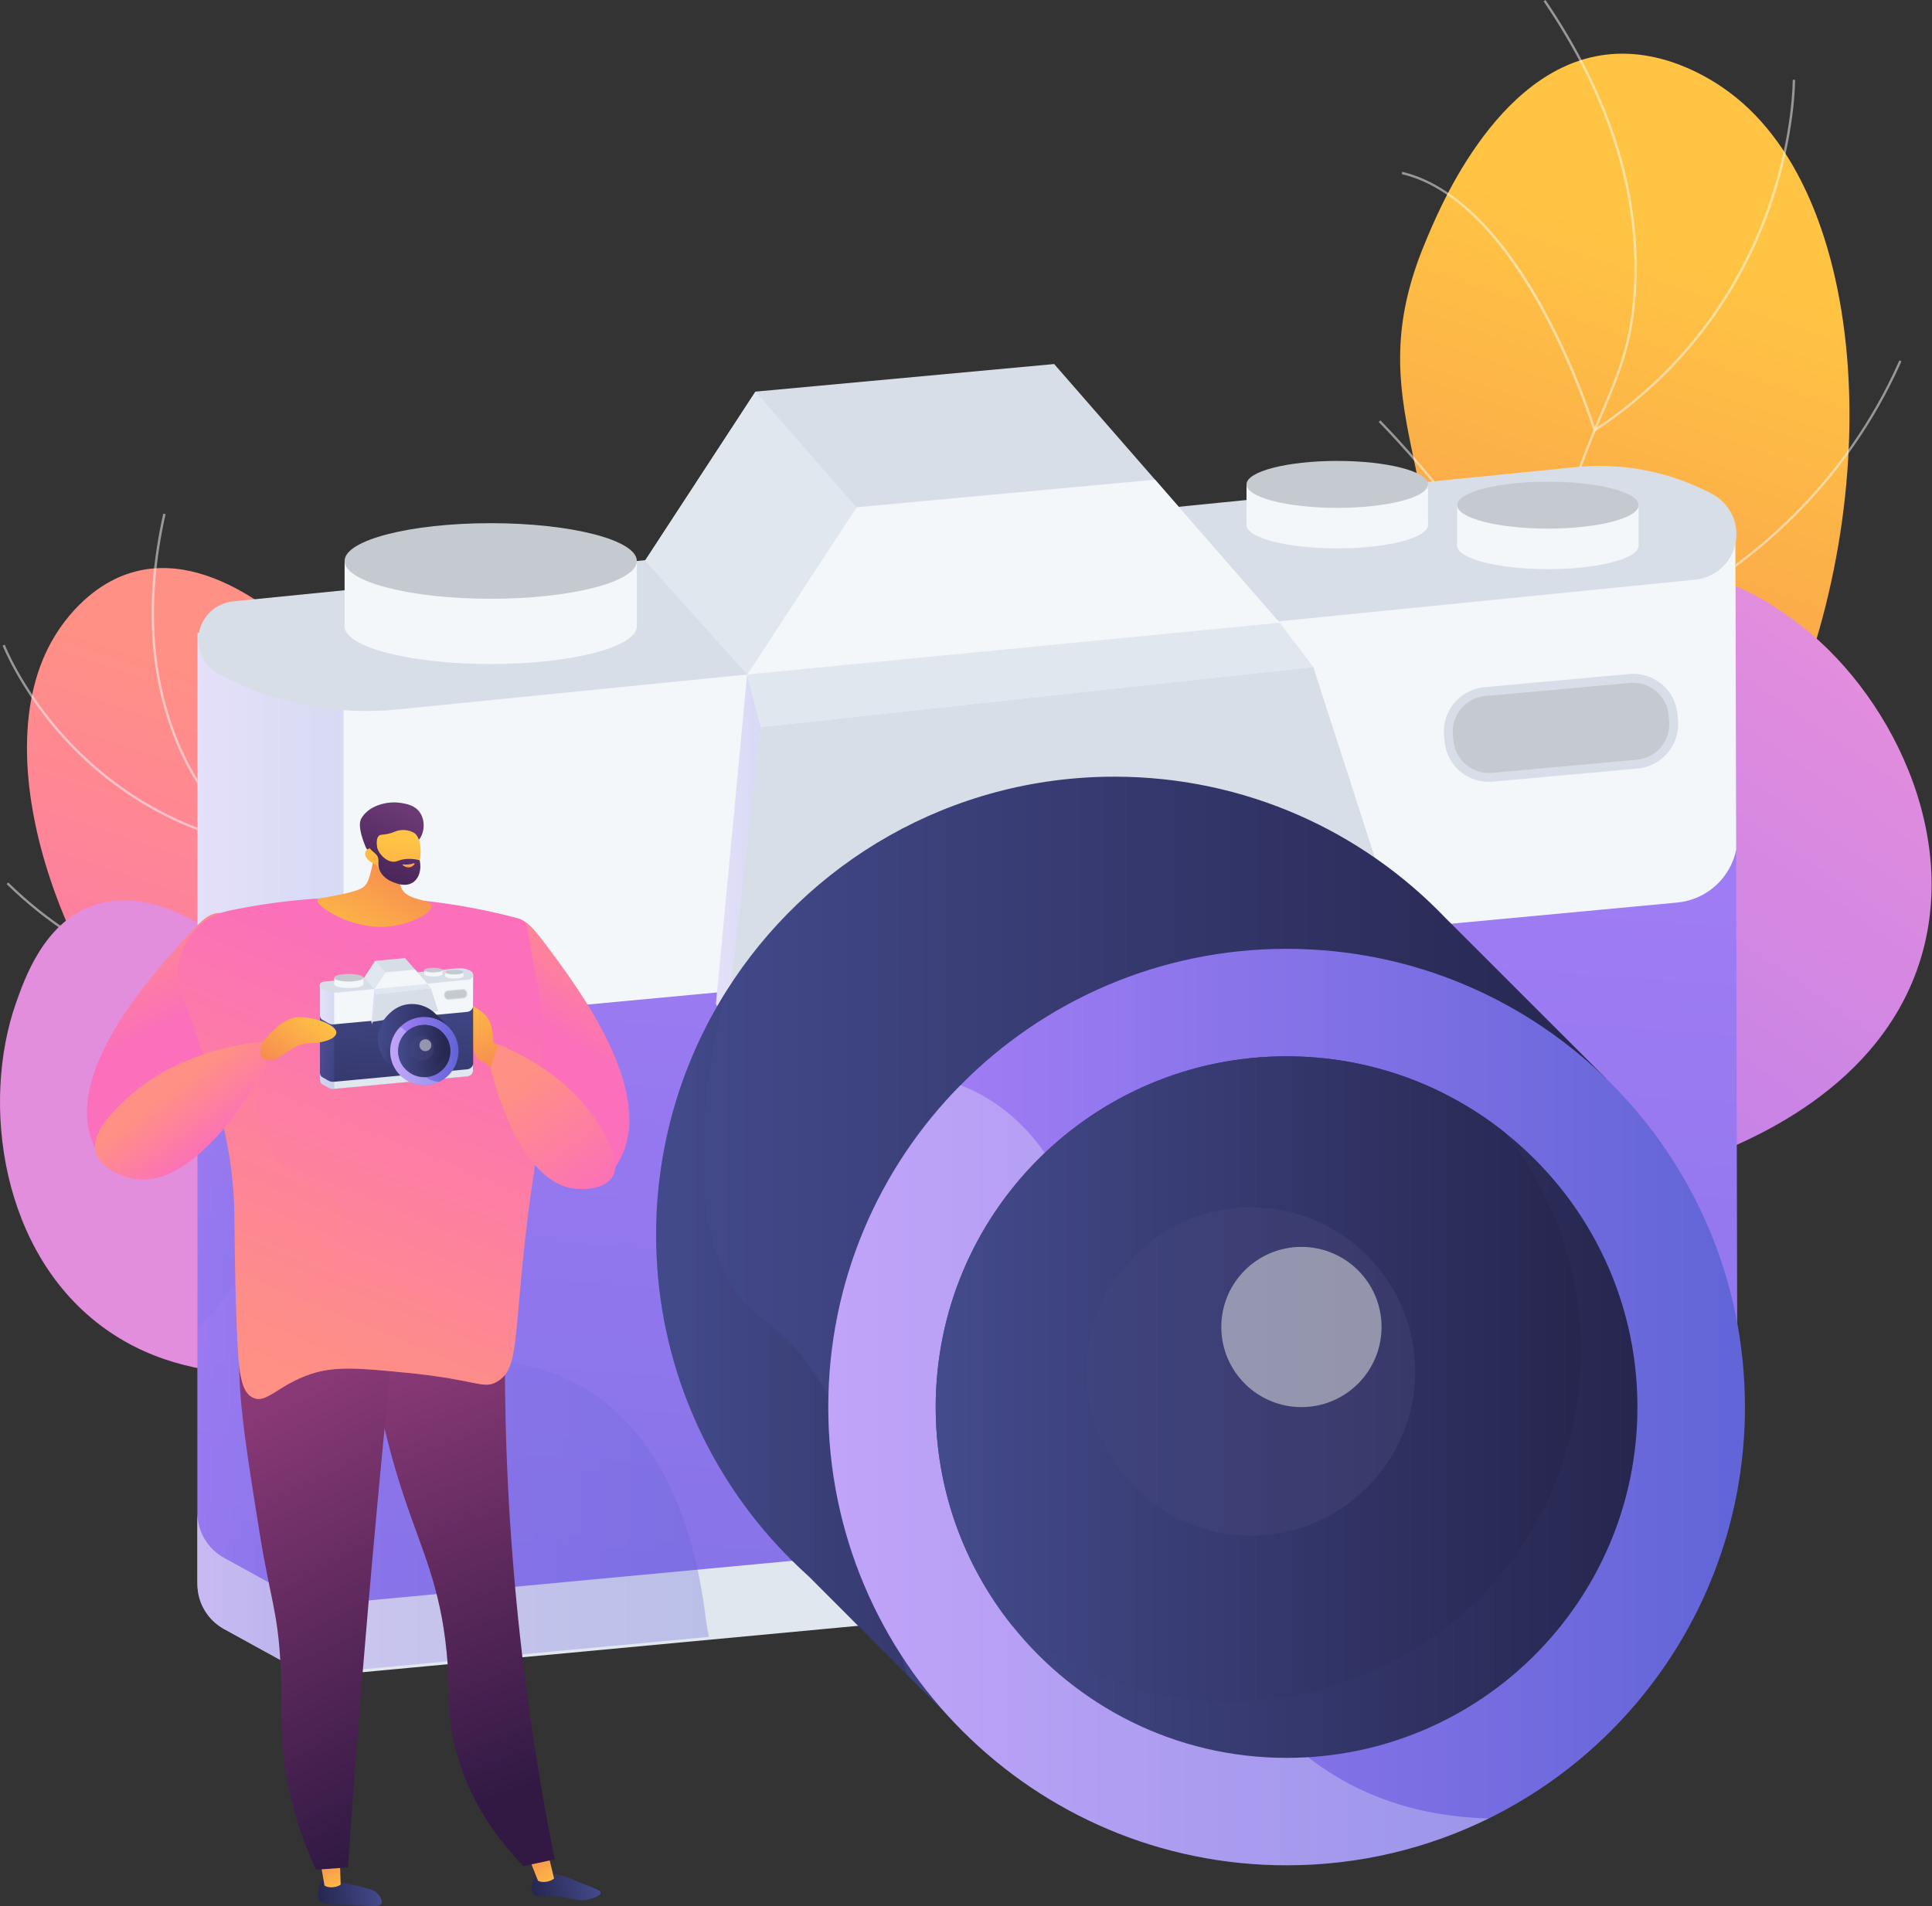 <svg width="304" height="300" viewBox="0 0 304 300" fill="none" xmlns="http://www.w3.org/2000/svg">
<rect x="0" y="0" width="304" height="300" fill="#333333" stroke="none"/>
<path d="M213.244 219.95C205.667 212.238 195.261 199.181 193.8 181.992C191.254 152.008 218.806 143.189 224.432 105.2C228.961 74.559 213.431 64.143 224.181 38.344C225.976 34.023 235.171 10.76 252.652 8.61C262.504 7.4 270.603 13.411 272.127 14.538C295.118 31.612 296.934 82.355 278.587 119.029C268.046 140.1 260.469 140.956 238.114 172.61C224.953 191.218 217.449 208.543 213.244 219.95Z" fill="url(#paint0_linear_5004_5638)"/>
<g opacity="0.7">
<path opacity="0.7" d="M217.721 232.391C207.409 208.47 205.792 188.672 212.941 173.518C216.437 166.108 220.706 162.32 225.225 158.312C230.088 154.002 235.119 149.545 239.272 140.111C243.301 130.947 242.946 125.103 242.497 117.693C242.09 111.034 241.589 102.748 244.167 89.431C246.432 77.752 249.312 71.01 251.848 65.061C254.604 58.612 256.774 53.519 257.129 44.543C257.703 29.88 252.913 14.966 242.883 0.209L243.186 0C253.257 14.82 258.079 29.807 257.494 44.554C257.14 53.602 254.948 58.716 252.182 65.207C249.646 71.146 246.776 77.867 244.522 89.504C241.954 102.779 242.455 111.034 242.852 117.672C243.301 125.124 243.656 131.01 239.596 140.257C235.411 149.764 230.349 154.242 225.454 158.583C220.967 162.56 216.719 166.327 213.254 173.675C206.157 188.724 207.775 208.428 218.044 232.234L217.721 232.391Z" fill="white"/>
<path opacity="0.7" d="M250.815 68.036L250.742 67.796C250.638 67.441 239.648 31.884 220.559 27.406L220.643 27.041C226.216 28.346 234.649 33.24 243.196 49.093C247.841 57.703 250.544 65.948 251.013 67.441C267.19 56.712 274.777 42.414 278.294 32.28C282.125 21.249 282.083 12.649 282.083 12.565H282.459C282.459 12.649 282.5 21.301 278.649 32.384C275.101 42.612 267.42 57.077 251.013 67.879L250.815 68.036Z" fill="white"/>
<path opacity="0.7" d="M242.393 103.698L242.341 103.551C238.98 94.127 232.248 84.536 227.197 78.149C221.718 71.219 216.98 66.47 216.938 66.418L217.199 66.157C217.251 66.21 222 70.979 227.489 77.919C232.53 84.296 239.241 93.856 242.633 103.28C243.937 102.998 253.195 100.869 264.184 94.628C275.07 88.45 289.921 76.855 298.865 56.723L299.199 56.869C290.203 77.095 275.278 88.742 264.351 94.952C252.506 101.683 242.643 103.656 242.549 103.666L242.393 103.698Z" fill="white"/>
<path opacity="0.7" d="M229.796 154.68C229.702 154.68 229.65 154.68 229.65 154.68H229.452L229.462 154.482C231.1 132.419 210.374 112.433 210.165 112.235L210.426 111.963C210.634 112.162 231.361 132.158 229.848 154.315C232.29 154.304 257.035 153.626 284.963 133.097L285.183 133.4C269.831 144.692 255.553 149.879 246.275 152.238C237.07 154.576 230.819 154.68 229.796 154.68Z" fill="white"/>
</g>
<path d="M207.723 212.749C210.123 205.85 214.527 195.216 222.553 183.913C236.83 163.812 248.342 161.672 250.742 147.98C253.226 133.807 242.069 129.403 245.524 113.101C245.816 111.734 249.699 94.492 261.93 91.299C270.488 89.065 278.535 94.91 282.313 97.655C296.966 108.3 309.187 131.626 301.631 152.676C294.471 172.631 273.17 180.479 266.376 182.932C254.458 187.232 249.354 184.998 237.457 189.684C222.981 195.372 213.421 205.402 207.723 212.749Z" fill="url(#paint1_linear_5004_5638)"/>
<path d="M112.082 234.228C115.411 226.327 119.273 213.668 115.328 200.57C108.45 177.724 85.552 179.269 70.315 152.916C58.021 131.657 66.422 119.436 50.966 103.552C48.377 100.89 34.81 86.436 21.295 89.953C13.676 91.936 9.47 98.74 8.677 100.014C-3.294 119.321 10.2 157.258 34.445 178.935C48.367 191.385 54.201 189.81 79.938 206.602C95.05 216.475 105.643 227.058 112.082 234.228Z" fill="url(#paint2_linear_5004_5638)"/>
<g opacity="0.7">
<path opacity="0.7" d="M112.458 244.716L112.082 244.706C112.698 224.156 108.127 209.18 98.515 200.163C93.818 195.769 89.602 194.235 85.125 192.617C80.24 190.853 75.199 189.016 69.334 183.224C63.625 177.588 62.164 173.142 60.317 167.507C58.678 162.497 56.633 156.267 50.861 147.239C45.8 139.328 41.719 135.206 38.118 131.574C34.184 127.597 31.074 124.466 28.162 117.891C23.424 107.184 22.589 94.722 25.688 80.842L26.054 80.925C22.975 94.722 23.799 107.11 28.506 117.745C31.387 124.258 34.476 127.368 38.39 131.313C42.001 134.955 46.102 139.088 51.185 147.041C56.977 156.11 59.033 162.362 60.682 167.392C62.509 172.975 63.959 177.39 69.605 182.953C75.408 188.682 80.418 190.498 85.26 192.252C89.769 193.89 94.027 195.424 98.776 199.881C108.461 208.971 113.074 224.052 112.458 244.716Z" fill="white"/>
<path opacity="0.7" d="M40.028 133.275L39.788 133.223C24.52 130.05 14.626 121.628 9.021 115.126C2.947 108.071 0.442 101.683 0.411 101.61L0.756 101.475C0.776 101.537 3.26 107.883 9.303 114.886C14.845 121.315 24.593 129.622 39.611 132.805C39.413 129.914 37.931 102.706 50.214 94.159L50.423 94.461C37.68 103.322 39.966 132.722 39.997 133.014L40.028 133.275Z" fill="white"/>
<path opacity="0.7" d="M47.699 157.738C44.892 157.738 41.552 157.571 37.878 157.049C27.995 155.661 13.582 151.434 1.037 139.151L1.298 138.89C13.77 151.111 28.099 155.317 37.93 156.694C47.751 158.072 55.13 156.976 56.288 156.778C55.829 141.551 64.116 122.202 64.199 122.003L64.544 122.15C64.523 122.202 62.414 127.086 60.4 133.797C58.543 139.975 56.393 149.013 56.664 156.935L56.674 157.091L56.518 157.122C56.455 157.122 53.053 157.738 47.699 157.738Z" fill="white"/>
<path opacity="0.7" d="M57.499 194.631C50.705 194.631 42.679 193.828 33.735 191.479L33.829 191.124C60.233 198.054 78.591 191.458 80.595 190.676C73.039 174.77 82.463 154.002 82.557 153.793L82.891 153.95C82.797 154.158 73.373 174.937 81.012 190.697L81.096 190.874L80.918 190.947C80.804 190.999 71.954 194.631 57.499 194.631Z" fill="white"/>
</g>
<path d="M118.125 205.433C112.74 201.509 103.921 195.821 92.044 191.532C70.91 183.882 61.173 188.254 52.27 179.237C43.044 169.907 49.118 160.817 38.077 150.391C37.148 149.514 25.281 138.608 14.469 142.574C6.903 145.35 3.907 153.908 2.498 157.915C-2.96 173.497 0.004 197.324 16.588 209.169C32.316 220.399 52.354 215.233 58.72 213.542C69.877 210.578 72.549 206.258 83.893 203.586C97.68 200.33 110.037 202.887 118.125 205.433Z" fill="url(#paint3_linear_5004_5638)"/>
<path d="M273.4 232.965C273.379 238.35 269.277 242.848 263.913 243.349L111.508 257.626L53.992 263.011L53.481 263.053C50.548 263.324 47.595 262.709 45.017 261.289L35.28 255.935C32.702 254.516 31.074 251.813 31.074 248.859V99.617L48.398 98.406L273.066 82.668L273.181 133.734L273.379 222.685L273.4 232.965Z" fill="url(#paint4_linear_5004_5638)"/>
<path d="M273.285 232.965V233.403C273.285 238.809 269.225 243.318 263.85 243.819L53.961 263.481L53.46 263.523C50.527 263.794 47.584 263.178 44.996 261.759L35.259 256.405C32.681 254.986 31.063 252.283 31.063 249.329V238.12C31.063 241.063 32.691 243.777 35.269 245.196L44.996 250.55C47.574 251.97 50.538 252.585 53.471 252.314L53.982 252.272L263.903 232.62C269.121 232.13 273.066 227.872 273.316 222.695L273.285 232.965Z" fill="#E1E7EF"/>
<path d="M273.191 133.734C272.294 138.159 268.578 141.613 263.913 142.052L53.481 161.756C50.548 162.027 47.595 161.412 45.017 159.992L35.28 154.638C32.702 153.219 31.074 150.516 31.074 147.562V99.617L273.066 82.668L273.191 133.734Z" fill="#F4F7FA"/>
<path opacity="0.2" d="M54.065 107.559V263.481L53.512 263.523C50.58 263.794 47.605 263.178 45.027 261.759L35.28 256.405C32.702 254.986 31.063 252.283 31.063 249.329V99.617L48.43 98.406C50.246 100.692 52.208 103.687 54.065 107.559Z" fill="url(#paint5_linear_5004_5638)"/>
<path d="M34.434 106.109C32.055 104.835 30.782 102.174 31.314 99.534C31.836 96.893 34.038 94.91 36.72 94.649L247.945 73.515C255.365 72.774 262.838 74.246 269.413 77.752C272.221 79.245 273.713 82.386 273.087 85.486C272.471 88.586 269.883 90.923 266.72 91.237L62.592 111.661C52.855 112.631 43.055 110.701 34.434 106.109Z" fill="#D8DEE8"/>
<path d="M101.5 88.241L118.876 61.638L165.872 57.297L185.493 79.798L101.5 88.241Z" fill="#D8DEE8"/>
<path d="M77.213 104.512C89.912 104.512 100.205 101.848 100.205 98.563C100.205 95.277 89.912 92.614 77.213 92.614C64.516 92.614 54.222 95.277 54.222 98.563C54.222 101.848 64.516 104.512 77.213 104.512Z" fill="#F4F7FA"/>
<path d="M100.205 88.419H54.222V98.688H100.205V88.419Z" fill="#F4F7FA"/>
<path d="M77.213 94.242C89.912 94.242 100.205 91.579 100.205 88.293C100.205 85.008 89.912 82.344 77.213 82.344C64.516 82.344 54.222 85.008 54.222 88.293C54.222 91.579 64.516 94.242 77.213 94.242Z" fill="#C5CAD1"/>
<path d="M117.374 106.453L134.75 79.84L181.746 75.498L201.367 98.01L117.374 106.453Z" fill="#F4F7FA"/>
<path d="M101.5 88.241L117.561 106.161L134.75 79.84L118.876 61.638L101.5 88.241Z" fill="#E1E7EF"/>
<path d="M117.561 106.161L201.367 98.01L206.648 104.981L119.743 114.437L117.561 106.161Z" fill="#E1E7EF"/>
<path d="M119.743 114.437L114.243 157.968L218.211 140.799L206.648 104.981L119.743 114.437Z" fill="#D8DEE8"/>
<path d="M112.656 157.968L117.561 106.161L119.743 114.437L114.242 161.547L112.656 157.968Z" fill="#F4F7FA"/>
<path opacity="0.2" d="M112.656 157.968L117.561 106.161L119.743 114.437L114.242 161.547L112.656 157.968Z" fill="url(#paint6_linear_5004_5638)"/>
<path d="M245.357 176.91C246.745 182.504 247.486 188.359 247.486 194.381C247.486 234.207 215.195 266.497 175.37 266.497C168.492 266.497 161.833 265.537 155.53 263.732L149.08 269.973L142.776 263.648L127.309 248.15C125.264 246.313 123.312 244.361 121.486 242.305L121.444 242.264C110.12 229.521 103.243 212.749 103.243 194.37C103.243 180.302 107.271 167.173 114.232 156.079V156.068C126.986 135.748 149.591 122.243 175.359 122.243C185.618 122.243 195.376 124.383 204.216 128.244C213.056 132.106 220.967 137.689 227.531 144.567L252.725 169.751L245.357 176.91Z" fill="url(#paint7_linear_5004_5638)"/>
<path opacity="0.3" d="M142.776 263.658L127.309 248.16C125.264 246.323 123.312 244.372 121.486 242.316L121.444 242.274C110.12 229.531 103.242 212.759 103.242 194.381C103.242 180.312 107.271 167.183 114.232 156.089C114.044 156.778 103.462 195.111 119.492 207.134C135.679 219.272 138.163 240.75 141.899 260.663C142.098 261.676 142.39 262.677 142.776 263.658Z" fill="url(#paint8_linear_5004_5638)"/>
<path d="M274.569 221.463C274.569 249.872 258.142 274.45 234.264 286.201C224.662 290.929 213.871 293.58 202.453 293.58C162.627 293.58 130.336 261.289 130.336 221.463C130.336 201.718 138.268 183.819 151.136 170.794C164.203 157.55 182.373 149.337 202.453 149.337C242.268 149.337 274.569 181.627 274.569 221.463Z" fill="url(#paint9_linear_5004_5638)"/>
<path opacity="0.3" d="M234.252 286.201C224.651 290.929 213.859 293.58 202.442 293.58C162.616 293.58 130.325 261.289 130.325 221.464C130.325 201.718 138.257 183.819 151.125 170.794C158.869 173.8 166.801 180.845 171.017 196.249C179.721 228.112 186.004 284.991 234.252 286.201Z" fill="#F4F7FA"/>
<path d="M257.651 221.464C257.651 251.949 232.937 276.673 202.442 276.673C184.94 276.673 169.337 268.522 159.224 255.81C151.71 246.386 147.233 234.447 147.233 221.464C147.233 190.978 171.946 166.254 202.431 166.254C215.414 166.254 227.354 170.732 236.778 178.246C249.5 188.348 257.651 203.951 257.651 221.464Z" fill="url(#paint10_linear_5004_5638)"/>
<path d="M248.78 212.593C248.78 243.078 224.066 267.802 193.571 267.802C180.588 267.802 168.648 263.325 159.224 255.81C151.71 246.386 147.233 234.447 147.233 221.464C147.233 190.978 171.946 166.254 202.431 166.254C215.414 166.254 227.354 170.732 236.778 178.246C244.292 187.67 248.78 199.609 248.78 212.593Z" fill="url(#paint11_linear_5004_5638)"/>
<path opacity="0.8" d="M196.837 241.69C211.103 241.69 222.668 230.125 222.668 215.859C222.668 201.593 211.103 190.029 196.837 190.029C182.572 190.029 171.007 201.593 171.007 215.859C171.007 230.125 182.572 241.69 196.837 241.69Z" fill="url(#paint12_linear_5004_5638)"/>
<path opacity="0.5" d="M204.78 221.464C211.742 221.464 217.387 215.819 217.387 208.856C217.387 201.893 211.742 196.249 204.78 196.249C197.817 196.249 192.172 201.893 192.172 208.856C192.172 215.819 197.817 221.464 204.78 221.464Z" fill="#EFF0EF"/>
<path d="M234.273 123.057C230.631 123.057 227.635 120.323 227.301 116.691L227.218 115.762C226.874 111.922 229.712 108.509 233.563 108.154L256.346 106.088C256.566 106.067 256.774 106.056 256.983 106.056C260.625 106.056 263.621 108.791 263.955 112.423L264.038 113.351C264.383 117.192 261.544 120.605 257.693 120.96L234.91 123.026C234.691 123.047 234.482 123.057 234.273 123.057Z" fill="#D8DEE8"/>
<path d="M262.64 113.487C262.922 116.566 260.646 119.29 257.568 119.572L234.785 121.638C231.706 121.92 228.982 119.645 228.7 116.566L228.617 115.637C228.335 112.558 230.61 109.834 233.689 109.553L256.472 107.486C259.551 107.204 262.274 109.479 262.556 112.558L262.64 113.487Z" fill="#C5CAD1"/>
<path d="M210.415 86.311C218.3 86.311 224.692 84.656 224.692 82.616C224.692 80.576 218.3 78.921 210.415 78.921C202.53 78.921 196.138 80.576 196.138 82.616C196.138 84.656 202.53 86.311 210.415 86.311Z" fill="#F4F7FA"/>
<path d="M224.692 76.312H196.138V82.689H224.692V76.312Z" fill="#F4F7FA"/>
<path d="M210.415 79.934C218.3 79.934 224.692 78.279 224.692 76.239C224.692 74.199 218.3 72.545 210.415 72.545C202.53 72.545 196.138 74.199 196.138 76.239C196.138 78.279 202.53 79.934 210.415 79.934Z" fill="#C5CAD1"/>
<path d="M243.562 89.577C251.447 89.577 257.839 87.923 257.839 85.882C257.839 83.842 251.447 82.188 243.562 82.188C235.677 82.188 229.285 83.842 229.285 85.882C229.285 87.923 235.677 89.577 243.562 89.577Z" fill="#F4F7FA"/>
<path d="M257.839 79.579H229.285V85.955H257.839V79.579Z" fill="#F4F7FA"/>
<path d="M243.562 83.2C251.447 83.2 257.839 81.546 257.839 79.506C257.839 77.465 251.447 75.811 243.562 75.811C235.677 75.811 229.285 77.465 229.285 79.506C229.285 81.546 235.677 83.2 243.562 83.2Z" fill="#C5CAD1"/>
<path opacity="0.3" d="M111.55 257.626L54.065 263.011V263.481L53.512 263.523C50.58 263.794 47.605 263.178 45.027 261.759L35.28 256.405C32.702 254.986 31.063 252.283 31.063 249.329V209.023C47.386 194.496 43.639 161.975 53.961 170.898C53.961 170.898 55.996 214.043 74.667 214.043C93.338 214.043 107.678 226.463 111.101 255.101C111.216 255.977 111.383 256.812 111.55 257.626Z" fill="url(#paint13_linear_5004_5638)"/>
<path d="M29.623 147.134C23.747 153.595 9.689 169.072 14.782 180.26C15.482 181.794 16.233 183.443 17.892 184.059C22.724 185.844 27.045 175.699 37.899 173.706C43.452 172.683 45.351 174.812 47.219 173.017C52.907 167.538 42.47 143.304 34.455 143.69C33.005 143.753 31.919 144.619 29.623 147.134Z" fill="url(#paint14_linear_5004_5638)"/>
<path d="M85.678 148.397C90.927 155.379 103.503 172.078 97.398 182.744C96.563 184.205 95.655 185.781 93.954 186.24C88.975 187.566 85.605 177.077 74.98 174.092C69.553 172.568 67.455 174.509 65.765 172.547C60.609 166.567 73.237 143.398 81.179 144.525C82.62 144.713 83.632 145.684 85.678 148.397Z" fill="url(#paint15_linear_5004_5638)"/>
<path d="M50.642 296.022C50.131 296.492 50.099 297.598 50.079 298.318C50.068 298.642 50.068 298.798 50.11 298.913C50.423 299.727 52.03 299.717 54.556 299.811C58.553 299.978 59.753 300.218 60.025 299.602C60.285 299.028 59.524 298.172 59.44 298.068C58.981 297.556 58.449 297.389 57.415 297.118C55.506 296.617 54.222 296.356 53.825 296.273C51.394 295.803 50.986 295.719 50.642 296.022Z" fill="url(#paint16_linear_5004_5638)"/>
<path d="M53.45 292.046L53.606 296.596C53.481 296.805 52.103 297.389 51.06 296.773L50.277 292.275L53.45 292.046Z" fill="url(#paint17_linear_5004_5638)"/>
<path d="M84.29 295.396C83.601 296.074 83.382 297.389 83.914 298.068C84.436 298.736 85.291 298.297 87.65 298.496C90.176 298.704 90.812 299.341 92.555 298.955C93.265 298.798 94.517 298.402 94.517 297.901C94.517 297.546 93.902 297.337 91.856 296.523C88.944 295.375 88.965 295.323 88.339 295.177C86.773 294.843 85.198 294.488 84.29 295.396Z" fill="url(#paint18_linear_5004_5638)"/>
<path d="M86.137 291.347L87.181 295.636C87.076 295.855 85.74 296.544 84.655 296.012L82.985 291.806L86.137 291.347Z" fill="url(#paint19_linear_5004_5638)"/>
<path d="M79.771 198.221C79.197 212.425 79.311 228.445 80.72 245.916C82.108 263.178 84.498 278.843 87.285 292.651C85.646 293.006 83.997 293.35 82.359 293.705C78.456 289.656 73.582 283.342 71.536 274.679C70.263 269.304 70.931 266.612 70.284 260.047C69.271 249.6 66.38 243.996 63.542 235.469C60.995 227.798 58.094 216.589 56.998 201.759C64.596 200.569 72.183 199.39 79.771 198.221Z" fill="url(#paint20_linear_5004_5638)"/>
<path opacity="0.3" d="M77.516 264.619C75.7 257.449 72.215 255.56 72.089 248.786C71.995 243.996 73.717 243.61 73.603 239.028C73.425 232.077 69.355 228.435 67.309 224.073C65.149 219.46 64.325 212.039 70.138 199.714C65.754 200.392 61.381 201.07 56.998 201.749C58.083 216.579 60.985 227.788 63.542 235.459C66.38 243.996 69.271 249.59 70.284 260.037C70.92 266.602 70.263 269.294 71.536 274.669C73.582 283.331 78.445 289.645 82.359 293.695C82.776 293.601 83.194 293.517 83.611 293.423C79.384 288.383 77.892 283.884 77.516 280.232C76.9 274.293 79.343 271.851 77.516 264.619Z" fill="url(#paint21_linear_5004_5638)"/>
<path d="M63.343 197.334C61.392 215.337 59.597 233.695 57.979 252.376C56.768 266.403 55.694 280.252 54.733 293.924C53.063 294.039 51.404 294.154 49.734 294.269C48.294 291.211 46.415 286.535 45.267 280.628C43.879 273.448 44.505 269.263 44.13 261.874C43.702 253.587 42.533 251.729 40.842 241.22C37.419 219.888 35.718 209.221 41.124 202.928C42.888 200.893 48.325 195.821 63.343 197.334Z" fill="url(#paint22_linear_5004_5638)"/>
<path d="M28.736 156.715C26.565 150.954 30.009 144.609 36.031 143.335C42.877 141.895 51.081 140.925 60.296 141.3C68.531 141.634 75.68 142.981 81.493 144.525C82.244 144.724 82.818 145.35 82.954 146.112C83.695 150.244 84.436 154.367 85.166 158.5C85.354 163.06 85.417 169.239 84.905 176.534C84.394 183.829 83.893 183.944 82.724 194.245C80.814 211.037 81.618 215.431 78.237 217.445C76.045 218.76 75.252 217.174 64.043 216.068C56.529 215.327 52.698 214.982 48.889 216.266C43.712 218.019 41.98 220.962 39.84 220.002C37.795 219.084 37.534 215.546 37.283 209.378C36.897 199.86 36.918 193.4 36.887 191.083C36.72 180.458 34.027 172.349 30.583 161.965C29.978 160.107 29.362 158.354 28.736 156.715Z" fill="url(#paint23_linear_5004_5638)"/>
<path d="M59.294 130.78C59.179 133.452 58.762 135.55 58.407 136.99C58 138.639 57.739 139.046 57.426 139.38C56.956 139.881 56.247 140.288 52.375 141.029C50.266 141.436 49.995 141.405 49.943 141.614C49.661 142.605 55.161 146.341 61.068 145.83C64.679 145.517 68.061 143.638 67.915 142.553C67.769 141.457 64.157 141.854 63.187 139.839C62.519 138.441 63.448 136.552 64.523 134.997C63.657 133.149 60.15 132.617 59.294 130.78Z" fill="url(#paint24_linear_5004_5638)"/>
<path d="M65.9 132.189C66.808 131.114 66.965 129.152 66.057 127.858C65.274 126.741 63.959 126.522 63.176 126.387C60.901 126 57.958 126.804 56.831 128.86C56.174 130.081 57.322 132.742 57.499 133.223C57.697 133.765 58.104 133.964 58.47 134.381C58.971 134.965 59.753 135.884 61.037 137.428C61.162 137.001 61.35 136.468 61.642 135.905C61.757 135.686 62.196 134.83 62.832 134.13C64.085 132.742 65.034 133.212 65.9 132.189Z" fill="url(#paint25_linear_5004_5638)"/>
<path d="M59.158 136.093C59.158 136.093 60.536 138.649 63.542 138.608C66.234 138.576 66.954 132.575 65.305 131.198C64.752 130.739 63.615 130.499 62.675 130.718C62.112 130.843 61.914 131.062 61.006 131.25C60.16 131.427 59.931 131.313 59.67 131.511C59.336 131.761 59.075 132.398 59.503 134.183C59.023 133.64 58.417 133.4 57.969 133.588C57.896 133.619 57.708 133.734 57.593 133.922C57.165 134.6 57.749 135.508 59.158 136.093Z" fill="url(#paint26_linear_5004_5638)"/>
<path d="M59.555 131.156C59.68 131.26 59.263 131.72 59.19 132.408C59.064 133.734 60.317 135.404 61.684 135.613C62.488 135.738 62.738 135.258 64.084 135.185C64.919 135.143 65.608 135.279 66.036 135.404C66.38 136.886 65.911 138.316 64.898 138.931C63.813 139.599 62.498 139.088 61.945 138.879C61.58 138.733 60.4 138.284 59.826 137.147C59.231 135.967 59.91 135.31 59.2 134.496C58.845 134.089 58.355 133.89 57.916 133.108C57.791 132.899 57.718 132.711 57.666 132.586C58.407 131.866 59.377 131 59.555 131.156Z" fill="url(#paint27_linear_5004_5638)"/>
<path d="M65.034 135.884C65.034 135.884 64.439 136.155 63.438 136.051C63.385 136.04 63.333 136.061 63.323 136.082C63.291 136.176 63.917 136.635 64.512 136.5C64.94 136.406 65.285 136.019 65.233 135.915C65.222 135.863 65.128 135.863 65.034 135.884Z" fill="url(#paint28_linear_5004_5638)"/>
<path opacity="0.3" d="M73.895 211.925C68.384 209.576 68.415 204.713 63.27 202.678C55.923 199.776 47.814 206.518 46.551 204.65C45.236 202.709 54.921 196.75 53.627 190.874C52.604 186.209 45.841 187.033 42.209 180.646C38.776 174.583 42.105 168.978 39.057 166.87C37.962 166.119 36.041 165.816 32.389 167.423C34.935 175.376 36.761 182.379 36.897 191.072C36.928 193.389 36.908 199.849 37.294 209.368C37.544 215.536 37.805 219.074 39.851 219.992C41.99 220.952 43.723 218.009 48.899 216.256C52.698 214.972 56.539 215.316 64.053 216.057C75.251 217.164 76.045 218.75 78.247 217.435C79.677 216.579 80.355 215.296 80.814 212.822C78.56 213.073 76.18 212.906 73.895 211.925Z" fill="url(#paint29_linear_5004_5638)"/>
<path d="M78.654 164.564L77.642 164.167C77.631 162.748 77.391 160.639 76.201 159.596C74.312 157.947 71.975 157.227 71.213 157.634C70.451 158.041 70.993 159.627 72.789 161.328C74.584 163.029 74.031 165.826 75.45 166.87C75.721 167.068 75.961 167.141 76.18 167.141L77.496 168.342L78.654 164.564Z" fill="url(#paint30_linear_5004_5638)"/>
<path d="M78.393 164.376C88.454 168.561 92.775 174.457 94.601 177.599C95.759 179.603 97.659 182.953 96.406 185.155C95.217 187.221 91.793 187.305 90.103 187.044C81.545 185.718 77.527 169.688 77.182 168.049L78.393 164.376Z" fill="url(#paint31_linear_5004_5638)"/>
<path d="M74.469 168.331C74.469 168.874 74.062 169.323 73.519 169.364L58.313 170.784L52.573 171.326H52.521C52.229 171.358 51.936 171.295 51.675 171.149L50.736 170.617C50.475 170.471 50.35 170.21 50.35 169.907V155.014L52.041 154.889L74.448 153.323V158.416L74.458 167.298L74.469 168.331Z" fill="url(#paint32_linear_5004_5638)"/>
<path d="M74.469 168.331V168.373C74.469 168.915 74.062 169.364 73.519 169.416L52.573 171.378H52.521C52.229 171.41 51.936 171.347 51.675 171.201L50.736 170.669C50.475 170.523 50.35 170.262 50.35 169.959V168.842C50.35 169.135 50.475 169.406 50.736 169.552L51.686 170.084C51.947 170.23 52.229 170.283 52.521 170.262H52.573L73.519 168.3C74.041 168.248 74.458 167.83 74.458 167.308V168.331H74.469Z" fill="#E1E7EF"/>
<path d="M74.448 158.427C74.354 158.865 73.989 159.21 73.519 159.262L52.521 161.224C52.229 161.255 51.936 161.193 51.675 161.046L50.736 160.514C50.475 160.368 50.35 160.107 50.35 159.804V155.014L74.469 153.323L74.448 158.427Z" fill="#F4F7FA"/>
<path opacity="0.2" d="M52.583 155.807V171.368H52.531C52.239 171.4 51.936 171.337 51.686 171.191L50.746 170.659C50.486 170.512 50.36 170.252 50.36 169.949V155.004L52.062 154.879C52.239 155.129 52.583 155.421 52.583 155.807Z" fill="url(#paint33_linear_5004_5638)"/>
<path d="M50.621 155.661C50.381 155.536 50.256 155.265 50.308 155.004C50.36 154.743 50.58 154.544 50.851 154.513L71.933 152.405C72.674 152.332 73.415 152.478 74.072 152.822C74.354 152.969 74.5 153.282 74.437 153.595C74.375 153.908 74.114 154.137 73.801 154.169L53.429 156.204C52.458 156.319 51.477 156.12 50.621 155.661Z" fill="#D8DEE8"/>
<path d="M57.311 153.887L59.044 151.226L63.74 150.798L65.692 153.042L57.311 153.887Z" fill="#D8DEE8"/>
<path d="M54.89 155.505C56.158 155.505 57.186 155.238 57.186 154.91C57.186 154.581 56.158 154.315 54.89 154.315C53.622 154.315 52.594 154.581 52.594 154.91C52.594 155.238 53.622 155.505 54.89 155.505Z" fill="#F4F7FA"/>
<path d="M57.186 153.897H52.594V154.92H57.186V153.897Z" fill="#F4F7FA"/>
<path d="M57.186 153.887C57.186 154.211 56.163 154.482 54.89 154.482C53.627 154.482 52.594 154.221 52.594 153.887C52.594 153.563 53.617 153.292 54.89 153.292C56.153 153.292 57.186 153.563 57.186 153.887Z" fill="#C5CAD1"/>
<path d="M58.898 155.703L60.63 153.042L65.326 152.614L67.278 154.858L58.898 155.703Z" fill="#F4F7FA"/>
<path d="M57.311 153.887L58.918 155.672L60.63 153.042L59.044 151.226L57.311 153.887Z" fill="#E1E7EF"/>
<path d="M58.918 155.672L67.278 154.858L67.81 155.557L59.137 156.496L58.918 155.672Z" fill="#E1E7EF"/>
<path d="M59.138 156.496L58.584 160.838L68.958 159.126L67.81 155.557L59.138 156.496Z" fill="#D8DEE8"/>
<path d="M58.428 160.838L58.918 155.672L59.137 156.496L58.584 161.203L58.428 160.838Z" fill="#F4F7FA"/>
<path opacity="0.2" d="M58.428 160.838L58.918 155.672L59.137 156.496L58.584 161.203L58.428 160.838Z" fill="url(#paint34_linear_5004_5638)"/>
<path d="M69.96 162.101C70.065 162.518 70.117 162.956 70.117 163.405C70.117 166.38 67.706 168.78 64.742 168.78C64.231 168.78 63.73 168.707 63.26 168.571L62.78 169.041L62.31 168.571L61.162 167.413C61.006 167.277 60.86 167.131 60.724 166.974C59.879 166.025 59.461 164.772 59.461 163.405C59.461 162.361 60.004 161.38 60.369 160.546C61.486 159.032 62.916 158.02 64.836 158.02C65.598 158.02 66.287 158.176 66.944 158.469C67.602 158.761 68.165 159.168 68.656 159.69L70.524 161.568L69.96 162.101Z" fill="url(#paint35_linear_5004_5638)"/>
<path opacity="0.3" d="M62.321 168.571L61.173 167.413C61.016 167.277 60.87 167.131 60.734 166.974C59.889 166.025 59.378 164.772 59.378 163.405C59.378 162.361 59.68 161.38 60.202 160.546C60.192 160.598 59.399 163.457 60.599 164.355C61.809 165.263 61.987 166.86 62.269 168.342C62.269 168.425 62.289 168.498 62.321 168.571Z" fill="url(#paint36_linear_5004_5638)"/>
<path d="M72.141 165.43C72.141 167.548 70.92 169.385 69.136 170.262C68.416 170.617 67.612 170.815 66.767 170.815C63.792 170.815 61.392 168.404 61.392 165.44C61.392 163.969 61.987 162.633 62.947 161.662C63.917 160.671 65.274 160.065 66.777 160.065C69.731 160.045 72.141 162.455 72.141 165.43Z" fill="url(#paint37_linear_5004_5638)"/>
<path opacity="0.3" d="M69.136 170.251C68.416 170.606 67.612 170.805 66.767 170.805C63.792 170.805 61.392 168.394 61.392 165.43C61.392 163.958 61.987 162.622 62.947 161.652C63.521 161.871 64.116 162.403 64.429 163.551C65.066 165.92 65.535 170.168 69.136 170.251Z" fill="#F4F7FA"/>
<path d="M70.879 165.431C70.879 167.706 69.031 169.543 66.767 169.543C65.462 169.543 64.293 168.937 63.542 167.988C62.978 167.288 62.644 166.391 62.644 165.431C62.644 163.155 64.491 161.319 66.756 161.319C67.727 161.319 68.614 161.653 69.313 162.216C70.273 162.957 70.879 164.126 70.879 165.431Z" fill="url(#paint38_linear_5004_5638)"/>
<path d="M70.222 164.762C70.222 167.037 68.375 168.874 66.11 168.874C65.14 168.874 64.253 168.54 63.553 167.976C62.99 167.277 62.656 166.38 62.656 165.419C62.656 163.144 64.503 161.307 66.768 161.307C67.738 161.307 68.626 161.641 69.325 162.205C69.888 162.904 70.222 163.802 70.222 164.762Z" fill="url(#paint39_linear_5004_5638)"/>
<path opacity="0.8" d="M66.349 166.943C67.415 166.943 68.28 166.079 68.28 165.012C68.28 163.946 67.415 163.082 66.349 163.082C65.283 163.082 64.418 163.946 64.418 165.012C64.418 166.079 65.283 166.943 66.349 166.943Z" fill="url(#paint40_linear_5004_5638)"/>
<path opacity="0.5" d="M67.85 164.723C67.97 164.218 67.657 163.713 67.152 163.593C66.647 163.474 66.141 163.787 66.022 164.292C65.903 164.796 66.216 165.302 66.72 165.422C67.225 165.541 67.731 165.228 67.85 164.723Z" fill="#EFF0EF"/>
<path d="M70.566 157.362C70.2 157.362 69.908 157.091 69.866 156.726L69.856 156.632C69.825 156.246 70.106 155.912 70.493 155.87L72.768 155.661C72.789 155.661 72.809 155.661 72.83 155.661C73.196 155.661 73.488 155.932 73.529 156.298L73.54 156.392C73.571 156.778 73.29 157.112 72.903 157.154L70.628 157.362C70.607 157.352 70.586 157.362 70.566 157.362Z" fill="#D8DEE8"/>
<path d="M73.394 156.402C73.425 156.705 73.195 156.987 72.882 157.008L70.607 157.216C70.305 157.248 70.023 157.018 70.002 156.705L69.992 156.611C69.96 156.308 70.19 156.027 70.503 156.006L72.778 155.797C73.081 155.766 73.362 155.995 73.383 156.308L73.394 156.402Z" fill="#C5CAD1"/>
<path d="M69.605 153.323C69.605 153.532 68.969 153.689 68.175 153.689C67.393 153.689 66.746 153.522 66.746 153.323C66.746 153.125 67.382 152.958 68.175 152.958C68.969 152.948 69.605 153.115 69.605 153.323Z" fill="#F4F7FA"/>
<path d="M69.605 152.687H66.756V153.323H69.605V152.687Z" fill="#F4F7FA"/>
<path d="M68.187 153.052C68.977 153.052 69.617 152.888 69.617 152.687C69.617 152.485 68.977 152.321 68.187 152.321C67.397 152.321 66.757 152.485 66.757 152.687C66.757 152.888 67.397 153.052 68.187 153.052Z" fill="#C5CAD1"/>
<path d="M71.495 154.012C72.284 154.012 72.924 153.849 72.924 153.647C72.924 153.445 72.284 153.282 71.495 153.282C70.705 153.282 70.065 153.445 70.065 153.647C70.065 153.849 70.705 154.012 71.495 154.012Z" fill="#F4F7FA"/>
<path d="M72.914 153.021H70.065V153.657H72.914V153.021Z" fill="#F4F7FA"/>
<path d="M71.495 153.376C72.284 153.376 72.924 153.212 72.924 153.01C72.924 152.809 72.284 152.645 71.495 152.645C70.705 152.645 70.065 152.809 70.065 153.01C70.065 153.212 70.705 153.376 71.495 153.376Z" fill="#C5CAD1"/>
<path d="M19.583 173.226C17.621 175.094 14.386 178.246 15.033 181.189C15.638 183.955 19.385 185.259 21.326 185.551C31.209 187.054 40.853 169.698 41.803 167.955L41.938 163.875C29.425 165.106 22.662 170.304 19.583 173.226Z" fill="url(#paint41_linear_5004_5638)"/>
<path d="M41.291 164.104C41.291 164.104 44.224 160.013 47.115 160.076C50.005 160.138 52.552 161.339 52.886 162.278C53.22 163.217 51.529 164.136 48.67 164.198C45.821 164.261 44.119 167.058 42.105 166.86C40.091 166.651 41.291 164.104 41.291 164.104Z" fill="url(#paint42_linear_5004_5638)"/>
<defs>
<linearGradient id="paint0_linear_5004_5638" x1="264.844" y1="39.925" x2="209.281" y2="205.704" gradientUnits="userSpaceOnUse">
<stop stop-color="#FFC444"/>
<stop offset="0.996" stop-color="#F36F56"/>
</linearGradient>
<linearGradient id="paint1_linear_5004_5638" x1="292.509" y1="103.824" x2="178.158" y2="270.316" gradientUnits="userSpaceOnUse">
<stop offset="0.004" stop-color="#E38DDD"/>
<stop offset="1" stop-color="#9571F6"/>
</linearGradient>
<linearGradient id="paint2_linear_5004_5638" x1="75.799" y1="120.351" x2="47.156" y2="205.811" gradientUnits="userSpaceOnUse">
<stop stop-color="#FF9085"/>
<stop offset="1" stop-color="#FB6FBB"/>
</linearGradient>
<linearGradient id="paint3_linear_5004_5638" x1="-396.069" y1="-56.277" x2="-528.748" y2="-130.097" gradientUnits="userSpaceOnUse">
<stop offset="0.004" stop-color="#E38DDD"/>
<stop offset="1" stop-color="#9571F6"/>
</linearGradient>
<linearGradient id="paint4_linear_5004_5638" x1="158.907" y1="75.281" x2="131.599" y2="448.492" gradientUnits="userSpaceOnUse">
<stop stop-color="#AA80F9"/>
<stop offset="0.996" stop-color="#6165D7"/>
</linearGradient>
<linearGradient id="paint5_linear_5004_5638" x1="31.068" y1="180.996" x2="54.066" y2="180.996" gradientUnits="userSpaceOnUse">
<stop stop-color="#AA80F9"/>
<stop offset="0.996" stop-color="#6165D7"/>
</linearGradient>
<linearGradient id="paint6_linear_5004_5638" x1="112.655" y1="133.857" x2="119.743" y2="133.857" gradientUnits="userSpaceOnUse">
<stop stop-color="#AA80F9"/>
<stop offset="0.996" stop-color="#6165D7"/>
</linearGradient>
<linearGradient id="paint7_linear_5004_5638" x1="103.245" y1="196.122" x2="252.735" y2="196.122" gradientUnits="userSpaceOnUse">
<stop stop-color="#444B8C"/>
<stop offset="0.996" stop-color="#26264F"/>
</linearGradient>
<linearGradient id="paint8_linear_5004_5638" x1="103.245" y1="209.877" x2="142.777" y2="209.877" gradientUnits="userSpaceOnUse">
<stop stop-color="#444B8C"/>
<stop offset="0.996" stop-color="#26264F"/>
</linearGradient>
<linearGradient id="paint9_linear_5004_5638" x1="130.322" y1="221.461" x2="274.564" y2="221.461" gradientUnits="userSpaceOnUse">
<stop stop-color="#AA80F9"/>
<stop offset="0.996" stop-color="#6165D7"/>
</linearGradient>
<linearGradient id="paint10_linear_5004_5638" x1="147.237" y1="221.461" x2="257.648" y2="221.461" gradientUnits="userSpaceOnUse">
<stop stop-color="#444B8C"/>
<stop offset="0.996" stop-color="#26264F"/>
</linearGradient>
<linearGradient id="paint11_linear_5004_5638" x1="147.237" y1="217.026" x2="248.778" y2="217.026" gradientUnits="userSpaceOnUse">
<stop stop-color="#444B8C"/>
<stop offset="0.996" stop-color="#26264F"/>
</linearGradient>
<linearGradient id="paint12_linear_5004_5638" x1="171.009" y1="215.859" x2="222.672" y2="215.859" gradientUnits="userSpaceOnUse">
<stop stop-color="#40447E"/>
<stop offset="0.996" stop-color="#3C3B6B"/>
</linearGradient>
<linearGradient id="paint13_linear_5004_5638" x1="31.068" y1="216.484" x2="111.546" y2="216.484" gradientUnits="userSpaceOnUse">
<stop stop-color="#AA80F9"/>
<stop offset="0.996" stop-color="#6165D7"/>
</linearGradient>
<linearGradient id="paint14_linear_5004_5638" x1="18.885" y1="144.653" x2="26.997" y2="161.241" gradientUnits="userSpaceOnUse">
<stop stop-color="#FF9085"/>
<stop offset="1" stop-color="#FB6FBB"/>
</linearGradient>
<linearGradient id="paint15_linear_5004_5638" x1="96.601" y1="146.918" x2="86.993" y2="162.687" gradientUnits="userSpaceOnUse">
<stop stop-color="#FF9085"/>
<stop offset="1" stop-color="#FB6FBB"/>
</linearGradient>
<linearGradient id="paint16_linear_5004_5638" x1="59.91" y1="297.491" x2="50.041" y2="298.382" gradientUnits="userSpaceOnUse">
<stop stop-color="#444B8C"/>
<stop offset="0.996" stop-color="#26264F"/>
</linearGradient>
<linearGradient id="paint17_linear_5004_5638" x1="54.25" y1="297.895" x2="49.286" y2="289.221" gradientUnits="userSpaceOnUse">
<stop stop-color="#FFC444"/>
<stop offset="0.996" stop-color="#F36F56"/>
</linearGradient>
<linearGradient id="paint18_linear_5004_5638" x1="94.067" y1="295.794" x2="83.782" y2="298.042" gradientUnits="userSpaceOnUse">
<stop stop-color="#444B8C"/>
<stop offset="0.996" stop-color="#26264F"/>
</linearGradient>
<linearGradient id="paint19_linear_5004_5638" x1="87.702" y1="297.08" x2="81.973" y2="288.635" gradientUnits="userSpaceOnUse">
<stop stop-color="#FFC444"/>
<stop offset="0.996" stop-color="#F36F56"/>
</linearGradient>
<linearGradient id="paint20_linear_5004_5638" x1="91.526" y1="278.498" x2="66.847" y2="213.797" gradientUnits="userSpaceOnUse">
<stop stop-color="#311944"/>
<stop offset="1" stop-color="#893976"/>
</linearGradient>
<linearGradient id="paint21_linear_5004_5638" x1="87.076" y1="280.195" x2="62.396" y2="215.495" gradientUnits="userSpaceOnUse">
<stop stop-color="#311944"/>
<stop offset="1" stop-color="#893976"/>
</linearGradient>
<linearGradient id="paint22_linear_5004_5638" x1="75.721" y1="282.008" x2="43.304" y2="220.816" gradientUnits="userSpaceOnUse">
<stop stop-color="#311944"/>
<stop offset="1" stop-color="#893976"/>
</linearGradient>
<linearGradient id="paint23_linear_5004_5638" x1="41.398" y1="214.206" x2="67.09" y2="151.578" gradientUnits="userSpaceOnUse">
<stop stop-color="#FF9085"/>
<stop offset="1" stop-color="#FB6FBB"/>
</linearGradient>
<linearGradient id="paint24_linear_5004_5638" x1="53.908" y1="151.356" x2="66.742" y2="127.91" gradientUnits="userSpaceOnUse">
<stop stop-color="#FFC444"/>
<stop offset="0.996" stop-color="#F36F56"/>
</linearGradient>
<linearGradient id="paint25_linear_5004_5638" x1="55.248" y1="144.171" x2="62.892" y2="127.259" gradientUnits="userSpaceOnUse">
<stop stop-color="#311944"/>
<stop offset="1" stop-color="#6B3976"/>
</linearGradient>
<linearGradient id="paint26_linear_5004_5638" x1="61.819" y1="132.022" x2="61.803" y2="157.215" gradientUnits="userSpaceOnUse">
<stop stop-color="#FFC444"/>
<stop offset="0.996" stop-color="#F36F56"/>
</linearGradient>
<linearGradient id="paint27_linear_5004_5638" x1="57.282" y1="145.1" x2="64.934" y2="128.17" gradientUnits="userSpaceOnUse">
<stop stop-color="#311944"/>
<stop offset="1" stop-color="#6B3976"/>
</linearGradient>
<linearGradient id="paint28_linear_5004_5638" x1="64.449" y1="135.025" x2="63.94" y2="138.159" gradientUnits="userSpaceOnUse">
<stop stop-color="#FFC444"/>
<stop offset="1" stop-color="#F36F56"/>
</linearGradient>
<linearGradient id="paint29_linear_5004_5638" x1="47.742" y1="211.039" x2="86.68" y2="121.021" gradientUnits="userSpaceOnUse">
<stop stop-color="#FF9085"/>
<stop offset="1" stop-color="#FB6FBB"/>
</linearGradient>
<linearGradient id="paint30_linear_5004_5638" x1="73.102" y1="156.455" x2="79.015" y2="174.501" gradientUnits="userSpaceOnUse">
<stop stop-color="#FFC444"/>
<stop offset="0.996" stop-color="#F36F56"/>
</linearGradient>
<linearGradient id="paint31_linear_5004_5638" x1="81.879" y1="170.345" x2="95.327" y2="188.315" gradientUnits="userSpaceOnUse">
<stop stop-color="#FF9085"/>
<stop offset="1" stop-color="#FB6FBB"/>
</linearGradient>
<linearGradient id="paint32_linear_5004_5638" x1="63.079" y1="152.59" x2="60.353" y2="189.84" gradientUnits="userSpaceOnUse">
<stop stop-color="#444B8C"/>
<stop offset="0.996" stop-color="#26264F"/>
</linearGradient>
<linearGradient id="paint33_linear_5004_5638" x1="50.356" y1="163.14" x2="52.582" y2="163.14" gradientUnits="userSpaceOnUse">
<stop stop-color="#AA80F9"/>
<stop offset="0.996" stop-color="#6165D7"/>
</linearGradient>
<linearGradient id="paint34_linear_5004_5638" x1="58.427" y1="158.435" x2="59.135" y2="158.435" gradientUnits="userSpaceOnUse">
<stop stop-color="#AA80F9"/>
<stop offset="0.996" stop-color="#6165D7"/>
</linearGradient>
<linearGradient id="paint35_linear_5004_5638" x1="59.46" y1="163.537" x2="70.526" y2="163.537" gradientUnits="userSpaceOnUse">
<stop stop-color="#444B8C"/>
<stop offset="0.996" stop-color="#26264F"/>
</linearGradient>
<linearGradient id="paint36_linear_5004_5638" x1="59.368" y1="164.563" x2="62.316" y2="164.563" gradientUnits="userSpaceOnUse">
<stop stop-color="#444B8C"/>
<stop offset="0.996" stop-color="#26264F"/>
</linearGradient>
<linearGradient id="paint37_linear_5004_5638" x1="61.387" y1="165.427" x2="72.142" y2="165.427" gradientUnits="userSpaceOnUse">
<stop stop-color="#AA80F9"/>
<stop offset="0.996" stop-color="#6165D7"/>
</linearGradient>
<linearGradient id="paint38_linear_5004_5638" x1="62.648" y1="165.427" x2="70.881" y2="165.427" gradientUnits="userSpaceOnUse">
<stop stop-color="#444B8C"/>
<stop offset="0.996" stop-color="#26264F"/>
</linearGradient>
<linearGradient id="paint39_linear_5004_5638" x1="62.65" y1="165.096" x2="70.221" y2="165.096" gradientUnits="userSpaceOnUse">
<stop stop-color="#444B8C"/>
<stop offset="0.996" stop-color="#26264F"/>
</linearGradient>
<linearGradient id="paint40_linear_5004_5638" x1="64.421" y1="165.009" x2="68.273" y2="165.009" gradientUnits="userSpaceOnUse">
<stop stop-color="#40447E"/>
<stop offset="0.996" stop-color="#3C3B6B"/>
</linearGradient>
<linearGradient id="paint41_linear_5004_5638" x1="27.449" y1="171.435" x2="34.266" y2="180.543" gradientUnits="userSpaceOnUse">
<stop stop-color="#FF9085"/>
<stop offset="1" stop-color="#FB6FBB"/>
</linearGradient>
<linearGradient id="paint42_linear_5004_5638" x1="49.971" y1="159.382" x2="40.554" y2="172.675" gradientUnits="userSpaceOnUse">
<stop stop-color="#FFC444"/>
<stop offset="0.996" stop-color="#F36F56"/>
</linearGradient>
</defs>
</svg>
